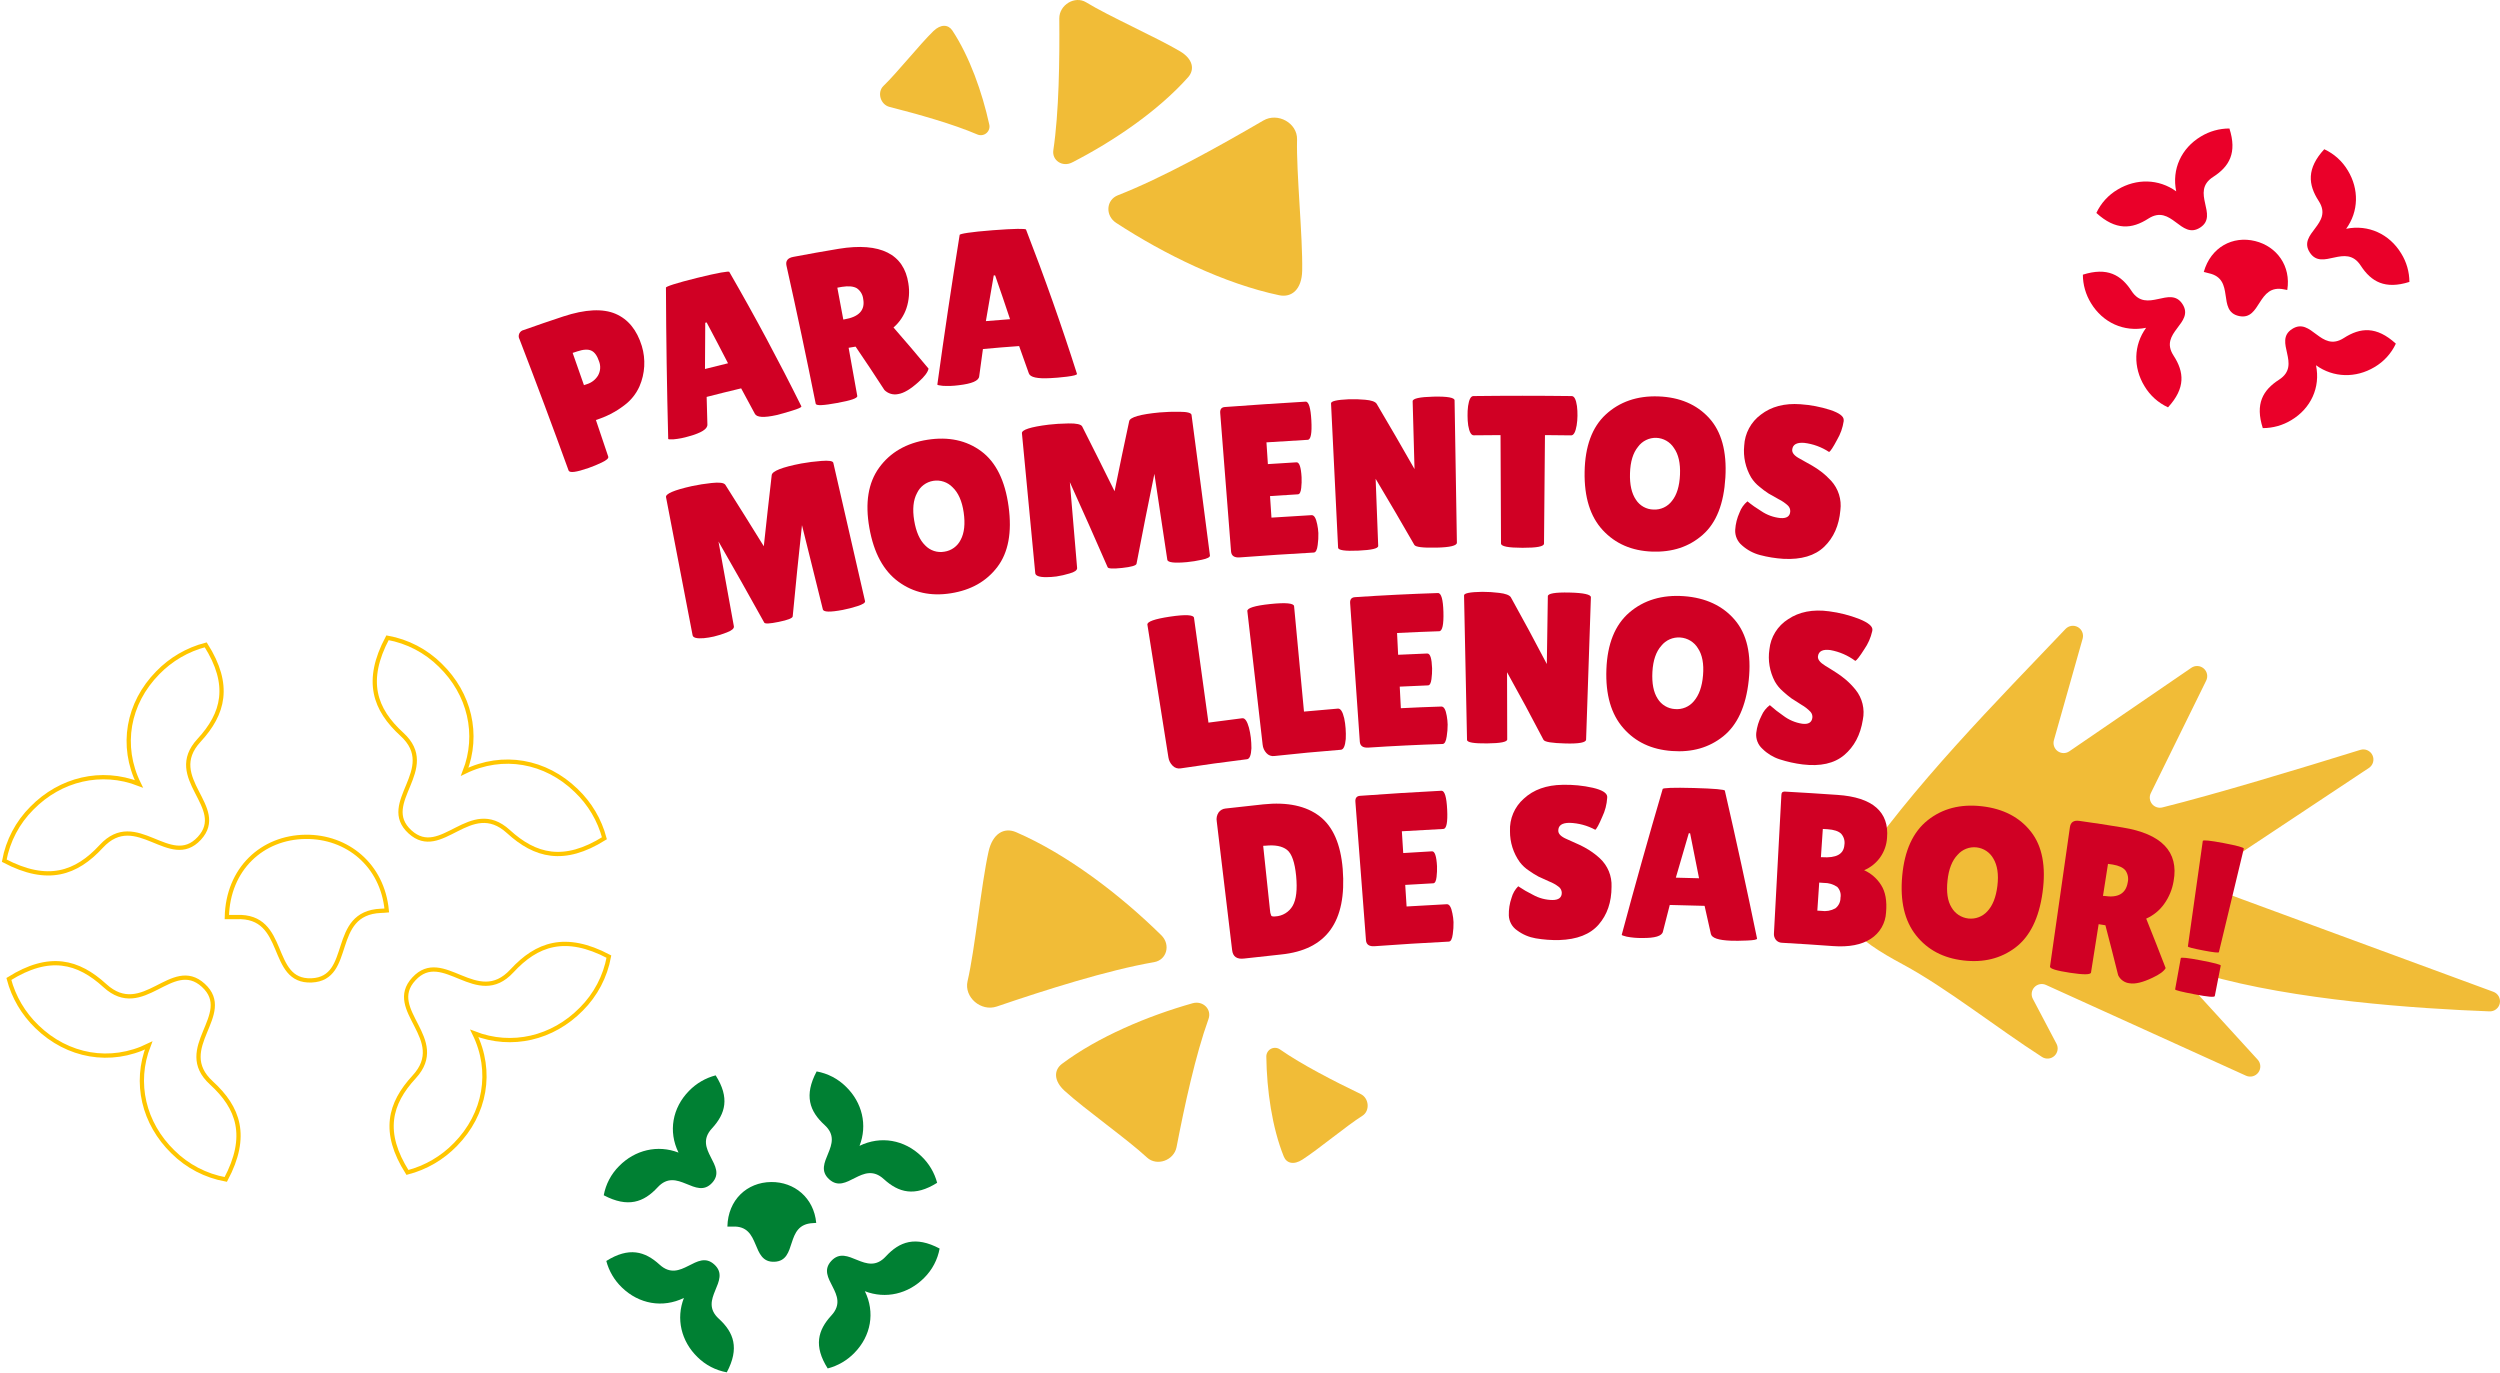 <svg xmlns="http://www.w3.org/2000/svg" width="588" height="323" viewBox="0 0 588 323" fill="none"><path d="M489.851 150.164L483.081 174.091C482.945 174.561 482.958 175.062 483.119 175.525C483.279 175.988 483.578 176.39 483.975 176.676C484.373 176.962 484.849 177.118 485.339 177.124C485.828 177.129 486.308 176.983 486.711 176.705L515.382 157.081C515.816 156.775 516.34 156.623 516.87 156.649C517.4 156.674 517.907 156.876 518.309 157.222C518.712 157.568 518.987 158.039 519.092 158.559C519.196 159.08 519.124 159.62 518.887 160.095L505.872 186.545C505.672 186.952 505.592 187.408 505.642 187.86C505.692 188.311 505.87 188.738 506.155 189.092C506.44 189.445 506.82 189.71 507.251 189.855C507.681 189.999 508.144 190.018 508.584 189.909C521.143 186.783 541.131 180.728 555.134 176.376C555.682 176.201 556.274 176.231 556.802 176.46C557.329 176.689 557.755 177.102 558.002 177.621C558.248 178.14 558.298 178.731 558.142 179.285C557.986 179.838 557.634 180.316 557.153 180.63L520.485 204.963C520.122 205.208 519.834 205.548 519.652 205.945C519.471 206.343 519.401 206.783 519.453 207.217C519.504 207.651 519.674 208.063 519.944 208.407C520.214 208.751 520.573 209.014 520.982 209.168L586.42 233.263C586.957 233.454 587.407 233.832 587.689 234.327C587.971 234.822 588.065 235.403 587.954 235.962C587.844 236.521 587.536 237.022 587.087 237.373C586.638 237.724 586.078 237.902 585.509 237.874C568.443 237.23 539.582 235.26 518.697 229.212C518.199 229.071 517.669 229.096 517.186 229.284C516.703 229.471 516.295 229.811 516.023 230.251C515.75 230.691 515.628 231.209 515.676 231.724C515.724 232.24 515.938 232.726 516.286 233.109L531.004 249.228C531.373 249.633 531.592 250.153 531.622 250.7C531.653 251.248 531.494 251.789 531.172 252.232C530.85 252.676 530.385 252.995 529.855 253.136C529.326 253.277 528.764 253.231 528.264 253.006L481.216 231.658C480.765 231.45 480.26 231.39 479.772 231.484C479.284 231.579 478.838 231.824 478.497 232.185C478.155 232.547 477.936 233.006 477.87 233.498C477.803 233.991 477.893 234.492 478.126 234.931L483.69 245.493C483.934 245.957 484.017 246.489 483.927 247.006C483.837 247.522 483.579 247.995 483.194 248.35C482.808 248.705 482.316 248.923 481.794 248.971C481.272 249.018 480.748 248.892 480.305 248.611C469.505 241.666 457.878 232.394 447.583 226.843C436.538 220.907 429.291 215.37 435.767 205.685C449.538 185.101 470.038 164.531 485.835 147.907C486.201 147.53 486.682 147.285 487.202 147.21C487.722 147.135 488.253 147.233 488.711 147.491C489.169 147.748 489.529 148.15 489.736 148.634C489.942 149.117 489.982 149.655 489.851 150.164Z" fill="#F1BC37"></path><path d="M138.452 110.062C135.53 111.078 133.96 111.295 133.728 110.65C129.991 100.334 126.148 90.055 122.199 79.813C122.081 79.609 122.014 79.379 122.002 79.144C121.99 78.908 122.035 78.672 122.132 78.457C122.229 78.242 122.376 78.053 122.561 77.907C122.746 77.76 122.963 77.659 123.195 77.613C126.269 76.519 129.357 75.461 132.46 74.438C137.688 72.714 141.83 72.539 144.788 73.814C147.745 75.09 149.799 77.62 150.955 81.376C151.9 84.504 151.707 87.867 150.408 90.866C149.61 92.657 148.359 94.21 146.778 95.372C144.788 96.888 142.546 98.042 140.155 98.778C141.132 101.652 142.099 104.525 143.057 107.398C143.19 107.784 142.664 108.253 141.501 108.8C140.507 109.274 139.49 109.695 138.452 110.062ZM134.688 83.002C135.586 85.525 136.471 88.053 137.345 90.585L138.003 90.368C139.109 90.04 140.053 89.313 140.653 88.329C140.943 87.819 141.114 87.251 141.154 86.666C141.194 86.081 141.102 85.495 140.884 84.951C140.449 83.661 139.854 82.836 139.097 82.477C138.34 82.112 137.233 82.161 135.782 82.645L134.688 83.002Z" fill="#D00024"></path><path d="M182.611 97.635C179.681 98.28 177.999 98.189 177.544 97.32C176.483 95.325 175.409 93.332 174.32 91.342C171.61 91.987 168.905 92.657 166.204 93.353C166.26 95.512 166.319 97.668 166.379 99.822C166.449 100.894 164.978 101.812 162.013 102.625C160.844 102.982 159.642 103.217 158.425 103.326C157.612 103.368 157.191 103.34 157.163 103.242C156.855 91.388 156.677 79.528 156.631 67.66C156.554 67.408 158.979 66.595 163.954 65.362C168.93 64.128 171.475 63.715 171.538 63.96C177.551 74.384 183.2 84.922 188.484 95.575C188.533 95.806 187.783 96.142 186.269 96.598C184.755 97.053 183.522 97.432 182.611 97.635ZM165.791 86.793C167.599 86.331 169.414 85.875 171.229 85.441C169.58 82.231 167.903 79.028 166.197 75.832L165.875 75.916C165.847 79.542 165.826 83.168 165.812 86.793H165.791Z" fill="#D00024"></path><path d="M201.63 93.124C201.728 93.656 200.144 94.189 196.906 94.778C193.668 95.366 191.958 95.478 191.853 94.946C189.69 84.12 187.4 73.308 184.985 62.511C184.723 61.347 185.277 60.647 186.646 60.408C190.178 59.736 193.722 59.105 197.278 58.516C207.089 56.918 212.626 59.792 213.649 66.653C213.973 68.602 213.819 70.6 213.201 72.477C212.613 74.24 211.56 75.812 210.152 77.025C212.955 80.231 215.703 83.457 218.394 86.704C218.226 87.545 217.441 88.582 216.053 89.823C214.168 91.54 212.549 92.493 211.231 92.689C210.658 92.811 210.062 92.787 209.5 92.619C208.938 92.452 208.427 92.145 208.014 91.729C205.805 88.309 203.545 84.907 201.237 81.525L199.597 81.798C200.289 85.559 200.966 89.334 201.63 93.124ZM196.941 67.662C197.408 70.157 197.876 72.654 198.343 75.154L198.609 75.112C202.008 74.544 203.515 72.967 203.025 70.325C202.973 69.823 202.814 69.337 202.558 68.901C202.301 68.466 201.954 68.091 201.539 67.802C200.754 67.335 199.586 67.223 198.035 67.466L196.941 67.662Z" fill="#D00024"></path><path d="M247.051 88.937C243.988 89.105 242.299 88.741 241.984 87.816C241.236 85.671 240.475 83.531 239.699 81.396C236.854 81.592 234.015 81.826 231.184 82.097C230.889 84.232 230.597 86.37 230.308 88.51C230.203 89.575 228.584 90.248 225.451 90.612C224.213 90.778 222.962 90.822 221.715 90.745C220.888 90.654 220.475 90.563 220.461 90.458C222.078 78.712 223.827 66.977 225.71 55.255C225.71 54.988 228.254 54.554 233.462 54.154C238.669 53.755 241.304 53.741 241.325 54.007C245.698 65.263 249.693 76.576 253.309 87.949C253.309 88.18 252.517 88.397 250.898 88.601C249.28 88.804 248.018 88.888 247.051 88.937ZM231.857 75.53C233.754 75.366 235.655 75.215 237.561 75.074C236.421 71.631 235.253 68.199 234.057 64.779H233.728C233.102 68.372 232.485 71.956 231.878 75.53H231.857Z" fill="#D00024"></path><path d="M198.191 143.457C195.212 144.018 193.663 143.976 193.53 143.31C191.89 136.713 190.255 130.116 188.624 123.519C187.844 130.672 187.118 137.825 186.445 144.978C186.389 145.403 185.293 145.833 183.158 146.268C181.02 146.709 179.885 146.765 179.738 146.415C176.205 140.042 172.622 133.69 168.987 127.359C170.192 134.017 171.4 140.67 172.61 147.319C172.68 147.824 172.127 148.3 170.935 148.756C169.954 149.145 168.947 149.463 167.921 149.709C167.132 149.892 166.331 150.023 165.525 150.101C163.878 150.235 162.995 150.003 162.896 149.401C160.799 138.589 158.717 127.773 156.652 116.952C156.47 116.167 158.488 115.277 162.714 114.337C164.247 114.011 165.795 113.766 167.354 113.602C169.199 113.401 170.281 113.541 170.599 114.022C173.645 118.83 176.661 123.649 179.647 128.481C180.245 122.874 180.866 117.286 181.511 111.716C181.651 110.798 183.964 109.873 188.463 109.011C190.01 108.733 191.57 108.534 193.138 108.415C194.967 108.268 195.941 108.415 196.004 108.892C198.509 119.727 200.994 130.567 203.461 141.411C203.524 141.775 202.921 142.161 201.646 142.567C200.513 142.934 199.36 143.231 198.191 143.457Z" fill="#D00024"></path><path d="M223.631 139.541C218.915 140.284 214.829 139.387 211.318 136.822C207.806 134.257 205.515 130.052 204.477 124.165C203.44 118.278 204.19 113.547 206.79 109.973C209.39 106.399 213.175 104.212 218.13 103.434C223.085 102.656 227.325 103.567 230.787 106.132C234.249 108.697 236.394 113.043 237.221 119.133C238.048 125.223 237.158 129.961 234.571 133.36C231.985 136.759 228.355 138.799 223.631 139.541ZM219.51 113.092C218.687 113.223 217.907 113.553 217.24 114.053C216.573 114.554 216.039 115.211 215.684 115.965C214.801 117.61 214.579 119.764 215.018 122.427C215.457 125.09 216.322 127.043 217.611 128.286C218.181 128.882 218.889 129.328 219.673 129.585C220.456 129.842 221.291 129.901 222.103 129.758C222.926 129.64 223.707 129.323 224.379 128.835C225.051 128.346 225.593 127.7 225.958 126.954C226.813 125.349 227.044 123.212 226.659 120.528C226.273 117.843 225.383 115.874 224.045 114.606C223.467 114.007 222.753 113.556 221.963 113.292C221.174 113.029 220.332 112.96 219.51 113.092Z" fill="#D00024"></path><path d="M279.165 132.214C276.151 132.488 274.616 132.299 274.546 131.626C273.546 124.898 272.535 118.172 271.512 111.449C270.059 118.499 268.657 125.552 267.307 132.607C267.208 133.023 266.08 133.348 263.922 133.581C261.756 133.812 260.621 133.756 260.508 133.392C257.602 126.72 254.642 120.06 251.629 113.411C252.194 120.144 252.764 126.879 253.339 133.616C253.339 134.128 252.764 134.548 251.538 134.885C250.53 135.192 249.502 135.426 248.461 135.586C247.659 135.69 246.852 135.744 246.043 135.747C244.389 135.747 243.541 135.41 243.492 134.801C242.436 123.839 241.392 112.876 240.359 101.91C240.254 101.104 242.343 100.41 246.667 99.878C247.928 99.724 249.47 99.625 251.334 99.59C253.199 99.555 254.25 99.808 254.523 100.291C257.093 105.365 259.635 110.449 262.148 115.541C263.26 110.033 264.407 104.531 265.59 99.037C265.814 98.126 268.197 97.432 272.745 97.004C274.309 96.87 275.879 96.819 277.448 96.85C279.284 96.85 280.216 97.13 280.251 97.6C281.718 108.626 283.162 119.653 284.582 130.68C284.582 131.051 283.973 131.38 282.669 131.654C281.514 131.914 280.343 132.101 279.165 132.214Z" fill="#D00024"></path><path d="M304.934 108.737C305.6 108.695 306 109.866 306.133 112.242C306.171 113.083 306.143 113.927 306.049 114.765C305.943 115.739 305.691 116.236 305.278 116.264C303.086 116.391 300.897 116.528 298.711 116.678L299.047 121.745C302.201 121.535 305.355 121.341 308.509 121.163C309.09 121.163 309.525 121.864 309.812 123.336C309.955 124.008 310.044 124.69 310.078 125.375C310.105 126.312 310.054 127.25 309.924 128.179C309.784 129.335 309.476 129.931 308.999 129.959C303.196 130.281 297.398 130.662 291.604 131.101C290.315 131.199 289.628 130.73 289.544 129.7C288.698 118.841 287.848 107.985 286.993 97.131C286.923 96.255 287.294 95.779 288.107 95.73C294.424 95.263 300.746 94.842 307.072 94.468C307.815 94.426 308.268 95.903 308.431 98.897C308.595 101.892 308.31 103.409 307.576 103.446C304.339 103.628 301.103 103.827 297.87 104.042L298.206 109.158C300.449 109.013 302.692 108.873 304.934 108.737Z" fill="#D00024"></path><path d="M342.662 127.638C342.662 128.339 341.078 128.732 337.882 128.802C334.687 128.872 332.977 128.668 332.661 128.171C329.676 122.971 326.639 117.784 323.55 112.612C323.756 117.873 323.957 123.136 324.153 128.402C324.153 129.012 322.618 129.369 319.478 129.509C316.339 129.65 314.748 129.418 314.72 128.809L313.059 94.86C313.059 94.355 314.411 94.033 317.208 93.907C318.496 93.862 319.786 93.899 321.069 94.019C322.541 94.145 323.445 94.46 323.781 94.958C326.804 100.065 329.776 105.188 332.696 110.327L332.255 94.376C332.255 93.739 333.874 93.367 337.161 93.29C340.447 93.213 342.101 93.521 342.115 94.159C342.274 105.321 342.457 116.481 342.662 127.638Z" fill="#D00024"></path><path d="M363.151 127.846C363.151 128.547 361.461 128.849 358.09 128.842C354.719 128.835 353.044 128.512 353.037 127.832C353 119.329 352.963 110.83 352.925 102.336C350.823 102.336 348.72 102.352 346.618 102.385C346.022 102.385 345.587 101.621 345.321 100.065C345.217 99.313 345.165 98.554 345.167 97.794C345.152 97.028 345.194 96.262 345.293 95.502C345.517 93.947 345.938 93.162 346.534 93.155C354.233 93.061 361.943 93.061 369.661 93.155C370.264 93.155 370.678 93.94 370.902 95.51C370.995 96.267 371.034 97.031 371.021 97.794C371.013 98.56 370.947 99.323 370.825 100.079C370.558 101.635 370.124 102.406 369.528 102.399C367.482 102.371 365.431 102.35 363.375 102.336C363.291 110.839 363.216 119.343 363.151 127.846Z" fill="#D00024"></path><path d="M388.561 129.737C383.788 129.554 379.947 127.893 376.99 124.712C374.032 121.53 372.596 116.96 372.701 110.982C372.806 105.004 374.446 100.469 377.677 97.491C380.908 94.512 385.05 93.055 390.061 93.237C395.072 93.419 399.066 95.129 401.975 98.311C404.883 101.493 406.18 106.167 405.808 112.328C405.437 118.488 403.706 122.945 400.482 125.784C397.258 128.622 393.34 129.905 388.561 129.737ZM389.57 102.978C388.736 102.952 387.908 103.129 387.158 103.496C386.408 103.862 385.758 104.406 385.267 105.081C384.082 106.532 383.459 108.585 383.375 111.297C383.29 114.01 383.767 116.07 384.776 117.542C385.222 118.237 385.833 118.812 386.554 119.214C387.276 119.616 388.085 119.834 388.911 119.848C389.742 119.89 390.57 119.728 391.324 119.376C392.078 119.024 392.734 118.493 393.235 117.829C394.378 116.428 395.015 114.367 395.135 111.655C395.254 108.943 394.777 106.847 393.698 105.347C393.251 104.65 392.642 104.071 391.923 103.658C391.205 103.246 390.398 103.013 389.57 102.978Z" fill="#D00024"></path><path d="M410.999 117.917C412.027 118.759 413.114 119.527 414.251 120.216C415.591 121.127 417.138 121.688 418.75 121.849C420.208 121.957 420.979 121.452 421.063 120.335C421.082 120.078 421.045 119.82 420.955 119.578C420.866 119.337 420.726 119.117 420.544 118.934C419.895 118.328 419.161 117.821 418.365 117.427C417.293 116.845 416.494 116.39 415.954 116.067C415.22 115.589 414.518 115.065 413.851 114.497C413.071 113.889 412.402 113.149 411.875 112.311C410.55 110.055 409.976 107.436 410.235 104.833C410.304 103.398 410.693 101.997 411.372 100.731C412.051 99.466 413.003 98.367 414.16 97.516C416.606 95.624 419.71 94.804 423.467 95.077C425.849 95.237 428.202 95.687 430.475 96.416C432.578 97.117 433.636 97.901 433.636 98.749V99.051C433.407 100.597 432.881 102.084 432.087 103.431C431.162 105.176 430.538 106.129 430.209 106.311C428.444 105.145 426.43 104.409 424.329 104.16C422.556 104.027 421.631 104.573 421.526 105.786C421.47 106.529 422.072 107.237 423.32 107.888C423.586 108.047 423.972 108.265 424.476 108.54L426.214 109.514C426.942 109.939 427.644 110.408 428.317 110.916C429.166 111.565 429.956 112.287 430.679 113.075C431.522 114 432.154 115.099 432.531 116.293C432.907 117.488 433.019 118.75 432.858 119.992C432.543 123.601 431.267 126.461 429.067 128.584C426.866 130.708 423.656 131.661 419.451 131.437C417.595 131.321 415.754 131.022 413.957 130.547C412.397 130.138 410.957 129.367 409.751 128.297C409.211 127.856 408.782 127.295 408.498 126.659C408.215 126.022 408.085 125.328 408.119 124.631C408.207 123.218 408.554 121.834 409.142 120.546C409.516 119.52 410.157 118.612 410.999 117.917Z" fill="#D00024"></path><path d="M274.809 178.133L269.868 146.925C269.756 146.224 271.529 145.579 275.188 145.033C278.846 144.486 280.731 144.605 280.829 145.306C281.96 153.529 283.093 161.748 284.229 169.961C286.878 169.597 289.527 169.254 292.176 168.931C292.8 168.854 293.325 169.59 293.753 171.146C293.952 171.92 294.099 172.707 294.194 173.501C294.288 174.327 294.335 175.157 294.335 175.989C294.258 177.636 293.914 178.491 293.304 178.568C288.1 179.208 282.899 179.925 277.704 180.719C277.359 180.782 277.003 180.756 276.67 180.646C276.337 180.536 276.037 180.344 275.797 180.089C275.264 179.562 274.917 178.875 274.809 178.133Z" fill="#D00024"></path><path d="M296.969 175.118L293.373 143.727C293.296 143.026 295.091 142.451 298.763 142.066C302.435 141.68 304.314 141.877 304.37 142.585C305.141 150.84 305.916 159.101 306.696 167.366C309.355 167.114 312.016 166.88 314.679 166.665C315.303 166.616 315.793 167.366 316.158 168.95C316.322 169.731 316.432 170.523 316.487 171.319C316.552 172.149 316.564 172.983 316.522 173.814C316.375 175.454 315.997 176.295 315.387 176.344C310.163 176.755 304.944 177.246 299.73 177.816C299.383 177.865 299.03 177.826 298.702 177.704C298.374 177.581 298.082 177.379 297.852 177.115C297.346 176.564 297.036 175.862 296.969 175.118Z" fill="#D00024"></path><path d="M335.694 153.703C336.395 153.703 336.746 154.852 336.83 157.207C336.843 158.048 336.794 158.889 336.682 159.723C336.556 160.697 336.283 161.188 335.87 161.202C333.655 161.286 331.433 161.384 329.219 161.496C329.303 163.185 329.387 164.881 329.478 166.57C332.65 166.407 335.83 166.276 339.016 166.178C339.605 166.178 340.026 166.879 340.278 168.378C340.401 169.054 340.471 169.738 340.488 170.425C340.49 171.364 340.415 172.301 340.264 173.228C340.096 174.385 339.773 174.966 339.297 174.987C333.484 175.17 327.677 175.452 321.874 175.835C320.577 175.926 319.897 175.45 319.827 174.434C319.07 163.571 318.311 152.71 317.55 141.852C317.486 140.968 317.879 140.499 318.713 140.45C325.207 140.015 331.709 139.693 338.217 139.483C338.984 139.483 339.409 140.968 339.493 143.94C339.577 146.912 339.248 148.421 338.505 148.467C335.197 148.575 331.891 148.713 328.588 148.881L328.84 154.004C331.125 153.887 333.41 153.787 335.694 153.703Z" fill="#D00024"></path><path d="M373.05 173.939C373.05 174.64 371.417 174.948 368.221 174.864C365.026 174.78 363.316 174.52 363.028 174.002C360.262 168.685 357.405 163.386 354.457 158.107L354.499 173.904C354.499 174.513 352.922 174.815 349.782 174.85C346.643 174.885 345.059 174.625 345.045 174.016C344.806 162.69 344.573 151.362 344.344 140.032C344.344 139.527 345.745 139.24 348.633 139.198C349.957 139.197 351.279 139.279 352.593 139.443C354.099 139.618 355.018 139.969 355.347 140.473C358.248 145.688 361.071 150.923 363.813 156.179C363.897 150.867 363.977 145.552 364.051 140.235C364.051 139.59 365.761 139.289 369.14 139.366C372.518 139.443 374.2 139.836 374.179 140.481C373.795 151.629 373.419 162.781 373.05 173.939Z" fill="#D00024"></path><path d="M393.223 176.635C388.457 176.291 384.679 174.532 381.806 171.252C378.932 167.972 377.601 163.389 377.825 157.418C378.049 151.447 379.836 146.975 383.229 144.06C386.621 141.144 390.938 139.855 396.047 140.219C401.156 140.583 405.214 142.483 408.045 145.826C410.877 149.169 411.949 153.878 411.304 159.99C410.659 166.101 408.641 170.502 405.312 173.173C401.983 175.843 397.981 176.992 393.223 176.635ZM395.199 149.94C394.356 149.877 393.51 150.02 392.735 150.357C391.959 150.694 391.278 151.215 390.749 151.874C389.494 153.276 388.793 155.336 388.646 158.02C388.499 160.705 388.898 162.807 389.88 164.328C390.311 165.037 390.908 165.63 391.62 166.056C392.332 166.482 393.137 166.729 393.965 166.774C394.798 166.847 395.637 166.717 396.408 166.395C397.18 166.072 397.861 165.568 398.395 164.924C399.6 163.522 400.329 161.532 400.553 158.833C400.778 156.135 400.385 154.005 399.348 152.463C398.91 151.74 398.304 151.133 397.582 150.694C396.86 150.255 396.042 149.996 395.199 149.94Z" fill="#D00024"></path><path d="M416.266 165.852C417.26 166.746 418.314 167.573 419.419 168.326C420.716 169.315 422.238 169.965 423.849 170.218C425.311 170.414 426.117 169.947 426.267 168.817C426.297 168.565 426.274 168.31 426.198 168.068C426.122 167.826 425.995 167.603 425.825 167.415C425.208 166.769 424.499 166.216 423.723 165.775C422.678 165.13 421.893 164.625 421.375 164.275C420.658 163.756 419.974 163.192 419.328 162.586C418.576 161.935 417.941 161.16 417.45 160.294C416.226 157.975 415.776 155.325 416.167 152.732C416.312 151.295 416.783 149.911 417.543 148.683C418.303 147.455 419.333 146.417 420.555 145.647C423.148 143.895 426.386 143.257 430.219 143.782C432.646 144.094 435.025 144.702 437.305 145.591C439.421 146.446 440.449 147.298 440.389 148.149L440.347 148.45C440.008 149.979 439.372 151.427 438.475 152.711C437.419 154.379 436.719 155.29 436.373 155.444C434.644 154.158 432.641 153.287 430.521 152.9C428.727 152.657 427.748 153.139 427.584 154.344C427.486 155.087 428.054 155.823 429.28 156.573C429.547 156.748 429.925 156.993 430.423 157.274C430.92 157.554 431.488 157.974 432.126 158.36C432.834 158.831 433.514 159.341 434.165 159.888C434.982 160.594 435.734 161.37 436.415 162.208C437.207 163.187 437.773 164.33 438.071 165.553C438.369 166.777 438.392 168.052 438.139 169.286C437.571 172.867 436.092 175.629 433.745 177.605C431.397 179.581 428.138 180.289 424.01 179.799C422.165 179.571 420.346 179.167 418.578 178.593C417.047 178.098 415.654 177.248 414.514 176.112C413.995 175.647 413.595 175.067 413.344 174.418C413.093 173.768 412.999 173.069 413.07 172.377C413.23 170.969 413.648 169.603 414.303 168.347C414.725 167.356 415.402 166.495 416.266 165.852Z" fill="#D00024"></path><path d="M289.797 223.461L286.181 193.198C286.045 192.469 286.199 191.715 286.609 191.096C286.799 190.832 287.044 190.612 287.327 190.451C287.61 190.29 287.924 190.192 288.249 190.164C291.215 189.818 294.182 189.491 297.149 189.183C302.798 188.594 307.227 189.554 310.381 191.986C313.535 194.418 315.329 198.567 315.806 204.37C316.794 216.81 311.972 223.398 301.354 224.491C298.453 224.79 295.556 225.108 292.664 225.444C290.926 225.673 289.97 225.012 289.797 223.461ZM297.1 198.931L298.698 214.041C298.713 214.495 298.813 214.942 298.992 215.359C299.119 215.534 299.434 215.597 299.953 215.541C300.791 215.5 301.605 215.249 302.32 214.81C303.035 214.372 303.629 213.76 304.046 213.032C304.887 211.551 305.155 209.215 304.852 206.024C304.536 202.8 303.821 200.754 302.693 199.877C301.565 199.001 299.89 198.679 297.626 198.91L297.1 198.931Z" fill="#D00024"></path><path d="M336.801 200.231C337.467 200.189 337.859 201.36 337.986 203.736C338.015 204.578 337.98 205.422 337.88 206.259C337.773 207.226 337.514 207.724 337.102 207.752C334.902 207.864 332.708 207.997 330.508 208.13C330.615 209.826 330.722 211.517 330.83 213.204C333.988 213.008 337.152 212.83 340.319 212.671C340.901 212.671 341.336 213.372 341.609 214.844C341.753 215.518 341.839 216.202 341.868 216.89C341.887 217.828 341.828 218.766 341.693 219.694C341.546 220.85 341.237 221.446 340.761 221.467C334.953 221.761 329.143 222.121 323.331 222.546C322.041 222.644 321.355 222.168 321.277 221.145C320.441 210.286 319.612 199.43 318.789 188.577C318.719 187.693 319.098 187.224 319.911 187.175C326.284 186.708 332.659 186.31 339.037 185.983C339.787 185.983 340.228 187.427 340.375 190.42C340.523 193.412 340.221 194.926 339.485 194.968C336.215 195.132 332.958 195.314 329.716 195.515C329.821 197.225 329.933 198.928 330.038 200.638C332.295 200.484 334.544 200.351 336.801 200.231Z" fill="#D00024"></path><path d="M357.083 208.451C358.186 209.195 359.338 209.862 360.532 210.449C361.946 211.241 363.536 211.665 365.157 211.682C366.615 211.682 367.344 211.086 367.33 209.972C367.322 209.716 367.261 209.465 367.15 209.234C367.039 209.003 366.88 208.799 366.685 208.633C365.986 208.084 365.209 207.643 364.379 207.323C363.265 206.832 362.424 206.454 361.863 206.18C361.086 205.762 360.337 205.294 359.62 204.779C358.789 204.24 358.057 203.562 357.455 202.774C355.929 200.648 355.121 198.089 355.149 195.472C355.087 194.035 355.348 192.603 355.913 191.281C356.478 189.958 357.333 188.78 358.415 187.832C360.686 185.73 363.734 184.637 367.526 184.588C369.919 184.527 372.311 184.762 374.647 185.288C376.819 185.8 377.94 186.494 378.011 187.335V187.643C377.917 189.203 377.52 190.729 376.84 192.136C376.069 193.948 375.525 194.958 375.207 195.163C373.343 194.156 371.27 193.597 369.152 193.53C367.372 193.53 366.491 194.152 366.51 195.395C366.51 196.137 367.169 196.789 368.486 197.35L369.699 197.897L371.521 198.717C372.281 199.072 373.018 199.475 373.728 199.922C374.635 200.494 375.489 201.146 376.279 201.87C377.198 202.719 377.921 203.759 378.397 204.916C378.872 206.073 379.09 207.32 379.034 208.57C379.034 212.201 378.004 215.158 375.999 217.464C373.995 219.77 370.904 220.968 366.727 221.101C364.873 221.144 363.019 221.008 361.19 220.695C359.607 220.426 358.111 219.785 356.824 218.824C356.247 218.434 355.77 217.913 355.431 217.304C355.093 216.695 354.903 216.016 354.876 215.319C354.836 213.904 355.054 212.493 355.521 211.156C355.798 210.135 356.337 209.202 357.083 208.451Z" fill="#D00024"></path><path d="M407.144 221.256C404.193 221.144 402.609 220.618 402.399 219.658C401.915 217.458 401.418 215.257 400.92 213.056C398.192 212.972 395.461 212.902 392.727 212.846C392.19 214.935 391.655 217.023 391.122 219.112C390.898 220.163 389.258 220.653 386.217 220.618C385.003 220.638 383.792 220.532 382.6 220.303C381.815 220.114 381.423 219.967 381.43 219.869C384.499 208.417 387.709 196.988 391.059 185.583C391.059 185.31 393.505 185.205 398.383 185.338C403.261 185.471 405.7 185.703 405.686 185.969C408.349 197.556 410.874 209.155 413.262 220.766C413.262 221.004 412.456 221.151 410.893 221.214C409.33 221.277 408.062 221.298 407.144 221.256ZM394.157 206.426L399.617 206.567C398.934 203.039 398.234 199.514 397.514 195.991H397.199C396.185 199.462 395.171 202.941 394.157 206.426Z" fill="#D00024"></path><path d="M443.83 197.071C443.731 198.714 443.174 200.297 442.223 201.641C441.272 202.984 439.964 204.035 438.448 204.675C440.098 205.423 441.49 206.642 442.449 208.18C443.459 209.763 443.842 211.913 443.599 214.627C443.533 215.871 443.172 217.081 442.546 218.157C441.919 219.233 441.045 220.145 439.996 220.816C437.838 222.217 434.887 222.792 431.124 222.519C427.124 222.224 423.12 221.965 419.111 221.741C418.845 221.734 418.583 221.672 418.341 221.558C418.1 221.445 417.885 221.283 417.71 221.082C417.348 220.638 417.177 220.068 417.233 219.498L418.978 187.035C418.961 186.781 419.041 186.531 419.203 186.334C419.44 186.197 419.717 186.148 419.987 186.194C424.038 186.418 428.091 186.673 432.147 186.958C440.48 187.505 444.37 191.009 443.83 197.071ZM428.727 194.969C428.577 197.183 428.428 199.398 428.278 201.613H428.545C431.888 201.844 433.64 200.912 433.801 198.725C433.881 198.254 433.852 197.77 433.717 197.311C433.583 196.852 433.345 196.43 433.023 196.076C432.406 195.487 431.348 195.137 429.834 195.032L428.727 194.969ZM427.879 207.584L427.437 214.179L428.369 214.235C429.502 214.406 430.659 214.202 431.663 213.653C432.05 213.36 432.361 212.98 432.573 212.544C432.785 212.108 432.891 211.629 432.883 211.144C432.968 210.688 432.943 210.218 432.809 209.775C432.674 209.331 432.435 208.925 432.112 208.593C431.185 207.968 430.09 207.643 428.972 207.661L427.879 207.584Z" fill="#D00024"></path><path d="M461.818 225.901C457.073 225.355 453.373 223.406 450.667 220.007C447.962 216.608 446.855 211.947 447.401 205.99C447.948 200.033 449.931 195.674 453.394 192.92C456.856 190.165 461.103 189.058 466.142 189.633C471.181 190.207 475.029 192.226 477.692 195.632C480.355 199.038 481.245 203.804 480.411 209.887C479.577 215.97 477.425 220.294 474.019 222.867C470.613 225.439 466.555 226.448 461.818 225.901ZM464.894 199.304C464.063 199.211 463.221 199.322 462.442 199.627C461.663 199.933 460.97 200.423 460.423 201.056C459.124 202.407 458.335 204.425 458.054 207.112C457.767 209.782 458.054 211.898 458.993 213.419C459.401 214.136 459.973 214.747 460.662 215.201C461.351 215.655 462.138 215.939 462.958 216.032C463.778 216.124 464.608 216.021 465.38 215.731C466.153 215.442 466.846 214.974 467.403 214.365C468.658 213.048 469.457 211.05 469.786 208.359C470.116 205.668 469.786 203.53 468.847 201.953C468.447 201.229 467.88 200.61 467.192 200.149C466.504 199.689 465.717 199.399 464.894 199.304Z" fill="#D00024"></path><path d="M491.806 228.731C491.722 229.27 490.082 229.284 486.9 228.801C483.718 228.317 482.092 227.841 482.162 227.336C483.718 216.408 485.279 205.479 486.844 194.551C487.012 193.38 487.748 192.883 489.059 193.072C492.432 193.539 495.801 194.053 499.165 194.614C508.451 196.099 512.481 200.382 511.233 207.229C510.916 209.182 510.148 211.035 508.991 212.639C507.921 214.135 506.468 215.317 504.786 216.059C506.341 219.933 507.867 223.811 509.362 227.693C508.948 228.45 507.904 229.207 506.243 229.978C503.98 231.057 502.192 231.492 500.882 231.268C500.309 231.209 499.76 231.004 499.289 230.673C498.818 230.342 498.44 229.895 498.191 229.375C497.219 225.46 496.219 221.542 495.191 217.622L493.6 217.37C492.993 221.15 492.395 224.937 491.806 228.731ZM495.801 203.185L494.623 210.719H494.883C498.156 211.238 500.006 210.186 500.44 207.544C500.554 207.066 500.566 206.57 500.476 206.087C500.385 205.604 500.194 205.145 499.915 204.741C499.368 204.054 498.361 203.587 496.894 203.339L495.801 203.185Z" fill="#D00024"></path><path d="M512.922 225.351C512.964 225.119 514.555 225.287 517.688 225.883C520.821 226.479 522.363 226.899 522.321 227.096C521.853 229.488 521.386 231.88 520.919 234.272C520.856 234.602 519.279 234.461 516.181 233.866C513.084 233.27 511.549 232.899 511.591 232.695C512.025 230.233 512.469 227.785 512.922 225.351ZM521.886 223.949C521.844 224.145 520.611 224.005 518.186 223.542C515.761 223.08 514.555 222.771 514.59 222.603C515.777 214.333 516.945 206.061 518.095 197.786C518.144 197.52 519.777 197.681 523 198.291C526.224 198.901 527.794 199.349 527.745 199.581C525.787 207.682 523.834 215.805 521.886 223.949Z" fill="#D00024"></path><path d="M238.956 195.715C236.152 194.524 233.461 196.045 232.508 200.285C230.77 208.092 229.326 223.23 227.567 230.785C226.705 234.535 230.728 238.004 234.456 236.729C246.069 232.769 260.444 228.206 271.461 226.293C274.425 225.774 275.386 222.207 273.157 219.985C263.513 210.489 251.003 200.916 238.956 195.715Z" fill="#F1BC37"></path><path d="M301.949 272.023C302.594 273.606 304.283 274.069 306.35 272.723C310.142 270.27 316.73 264.769 320.43 262.435C322.267 261.272 322.021 258.279 320.024 257.312C313.786 254.298 306.203 250.423 301.017 246.799C300.699 246.584 300.327 246.464 299.943 246.451C299.56 246.438 299.18 246.534 298.848 246.727C298.517 246.92 298.247 247.203 298.069 247.543C297.891 247.883 297.812 248.267 297.842 248.649C297.947 256.345 299.174 265.154 301.949 272.023Z" fill="#F1BC37"></path><path d="M249.775 250.218C247.827 251.69 247.813 254.199 250.399 256.568C255.172 260.913 265.208 267.999 269.791 272.26C272.069 274.362 276.099 272.961 276.723 269.814C278.601 260.086 281.166 248.186 284.236 239.678C285.063 237.393 282.946 235.283 280.507 235.963C269.98 238.935 258.255 243.855 249.775 250.218Z" fill="#F1BC37"></path><path d="M300.869 69.441C303.827 70.058 306.181 68.04 306.273 63.681C306.427 55.684 304.871 40.553 305.067 32.809C305.172 28.961 300.54 26.361 297.141 28.344C286.537 34.532 273.354 41.856 262.94 45.921C260.136 47.014 259.905 50.708 262.526 52.425C273.866 59.833 288.023 66.736 300.869 69.441Z" fill="#F1BC37"></path><path d="M223.98 7.156C223.034 5.754 221.282 5.614 219.523 7.324C216.292 10.471 210.93 17.199 207.797 20.199C206.235 21.706 207.062 24.586 209.199 25.14C215.913 26.857 224.113 29.148 229.909 31.643C230.264 31.789 230.652 31.832 231.03 31.767C231.408 31.703 231.76 31.534 232.047 31.279C232.333 31.024 232.542 30.693 232.65 30.325C232.758 29.957 232.76 29.567 232.656 29.198C231.016 21.727 228.066 13.337 223.98 7.156Z" fill="#F1BC37"></path><path d="M279.437 18.174C281.056 16.345 280.58 13.878 277.566 12.077C272.022 8.79 260.788 3.814 255.455 0.541C252.805 -1.071 249.147 1.137 249.147 4.311C249.231 14.221 249.077 26.395 247.745 35.324C247.388 37.727 249.883 39.367 252.133 38.225C261.881 33.242 272.394 26.087 279.437 18.174Z" fill="#F1BC37"></path><path fill-rule="evenodd" clip-rule="evenodd" d="M89.598 214.224C90.062 214.224 90.517 214.173 90.966 214.137C89.959 203.46 81.672 196.718 71.862 196.826C61.68 196.939 53.599 204.349 53.352 215.689C54.09 215.689 54.844 215.689 55.618 215.689C67.824 215.175 63.09 231.016 73.282 230.59C83.324 230.137 77.387 214.743 89.598 214.224Z" stroke="#FFC600" stroke-miterlimit="10"></path><path fill-rule="evenodd" clip-rule="evenodd" d="M107.124 269.177C114.151 262.029 115.969 251.999 111.559 243.054C120.383 246.486 129.987 244.195 136.715 237.356C140.093 233.987 142.361 229.675 143.215 224.993C132.971 219.588 126.254 222.013 120.409 228.353C112.148 237.309 104.227 222.773 97.334 230.249C90.534 237.623 105.668 244.333 97.406 253.294C91.634 259.553 89.811 266.263 95.827 275.759C100.129 274.642 104.039 272.364 107.124 269.177Z" stroke="#FFC600" stroke-miterlimit="10"></path><path fill-rule="evenodd" clip-rule="evenodd" d="M8.7 241.488C15.887 248.481 25.966 250.295 34.95 245.902C31.506 254.683 33.804 264.245 40.681 270.935C44.065 274.299 48.398 276.556 53.104 277.404C58.531 267.21 56.099 260.525 49.728 254.709C40.728 246.488 55.335 238.611 47.817 231.746C40.413 224.979 33.67 240.039 24.665 231.818C18.376 226.074 11.628 224.265 2.086 230.251C3.213 234.53 5.501 238.417 8.7 241.488Z" stroke="#FFC600" stroke-miterlimit="10"></path><path fill-rule="evenodd" clip-rule="evenodd" d="M37.096 158.246C30.069 165.398 28.247 175.428 32.661 184.369C23.832 180.942 14.228 183.228 7.506 190.072C4.126 193.44 1.857 197.752 1 202.435C11.249 207.835 17.961 205.415 23.811 199.074C32.073 190.113 39.988 204.649 46.886 197.173C53.681 189.8 38.547 183.089 46.809 174.133C52.586 167.875 54.404 161.159 48.389 151.664C44.088 152.782 40.18 155.06 37.096 158.246Z" stroke="#FFC600" stroke-miterlimit="10"></path><path fill-rule="evenodd" clip-rule="evenodd" d="M135.52 185.932C128.333 178.938 118.254 177.125 109.296 181.508C112.74 172.721 110.442 163.164 103.565 156.469C100.181 153.105 95.847 150.848 91.142 150C85.715 160.194 88.147 166.879 94.518 172.701C103.523 180.922 88.916 188.799 96.429 195.658C103.838 202.425 110.581 187.365 119.581 195.586C125.87 201.331 132.618 203.145 142.16 197.159C141.027 192.879 138.73 188.994 135.52 185.932Z" stroke="#FFC600" stroke-miterlimit="10"></path><path fill-rule="evenodd" clip-rule="evenodd" d="M191.217 287.676C191.475 287.676 191.727 287.648 191.977 287.628C191.417 281.697 186.814 277.952 181.364 278.012C175.708 278.075 171.22 282.19 171.082 288.49C171.492 288.49 171.911 288.49 172.341 288.49C179.122 288.204 176.491 297.004 182.153 296.767C187.732 296.516 184.433 287.965 191.217 287.676Z" fill="#008033"></path><path fill-rule="evenodd" clip-rule="evenodd" d="M200.952 318.202C204.856 314.232 205.865 308.66 203.416 303.691C208.318 305.598 213.652 304.325 217.39 300.526C219.266 298.655 220.526 296.259 221.001 293.658C215.31 290.656 211.579 292.003 208.332 295.525C203.743 300.5 199.343 292.425 195.514 296.578C191.737 300.674 200.143 304.402 195.554 309.38C192.347 312.856 191.335 316.584 194.676 321.858C197.067 321.238 199.238 319.973 200.952 318.202Z" fill="#008033"></path><path fill-rule="evenodd" clip-rule="evenodd" d="M146.276 302.821C150.268 306.706 155.867 307.714 160.858 305.273C158.944 310.151 160.221 315.463 164.041 319.179C165.921 321.048 168.328 322.301 170.942 322.773C173.957 317.11 172.606 313.396 169.066 310.165C164.067 305.599 172.181 301.223 168.005 297.41C163.892 293.651 160.146 302.017 155.144 297.45C151.651 294.259 147.902 293.254 142.602 296.579C143.228 298.956 144.499 301.116 146.276 302.821Z" fill="#008033"></path><path fill-rule="evenodd" clip-rule="evenodd" d="M162.051 256.581C158.148 260.554 157.135 266.125 159.588 271.092C154.683 269.188 149.348 270.458 145.614 274.26C143.736 276.131 142.476 278.526 142 281.127C147.693 284.127 151.422 282.783 154.672 279.261C159.261 274.283 163.658 282.358 167.49 278.205C171.264 274.109 162.857 270.381 167.447 265.406C170.656 261.93 171.666 258.199 168.324 252.924C165.935 253.546 163.764 254.811 162.051 256.581Z" fill="#008033"></path><path fill-rule="evenodd" clip-rule="evenodd" d="M216.727 271.96C212.735 268.075 207.136 267.068 202.16 269.502C204.073 264.622 202.796 259.313 198.976 255.594C197.097 253.725 194.689 252.471 192.075 252C189.061 257.663 190.411 261.376 193.951 264.61C198.953 269.177 190.839 273.553 195.012 277.363C199.128 281.122 202.874 272.756 207.873 277.323C211.366 280.514 215.115 281.522 220.416 278.196C219.786 275.819 218.51 273.661 216.727 271.96Z" fill="#008033"></path><path fill-rule="evenodd" clip-rule="evenodd" d="M537.248 68.069C537.488 68.131 537.73 68.165 537.967 68.207C538.88 62.556 535.504 57.962 530.421 56.701C525.146 55.392 519.978 58.135 518.328 63.96C518.709 64.059 519.098 64.16 519.498 64.264C525.873 65.637 521.301 73.185 526.623 74.333C531.872 75.447 530.87 66.698 537.248 68.069Z" fill="#EA0029"></path><path fill-rule="evenodd" clip-rule="evenodd" d="M538.927 98.808C543.517 96.059 545.802 91.122 544.725 85.909C548.822 88.866 554.091 88.972 558.484 86.342C560.682 85.055 562.432 83.132 563.502 80.828C558.935 76.661 555.14 77.012 551.269 79.503C545.8 83.02 543.659 74.448 539.095 77.385C534.593 80.281 541.51 85.779 536.039 89.299C532.217 91.758 530.375 94.98 532.208 100.692C534.581 100.693 536.906 100.041 538.927 98.808Z" fill="#EA0029"></path><path fill-rule="evenodd" clip-rule="evenodd" d="M491.798 71.295C494.572 75.872 499.535 78.162 504.766 77.098C501.808 81.172 501.712 86.42 504.367 90.799C505.663 92.991 507.599 94.738 509.916 95.808C514.087 91.27 513.728 87.491 511.218 83.631C507.672 78.176 516.275 76.067 513.313 71.512C510.396 67.023 504.891 73.898 501.343 68.442C498.865 64.63 495.622 62.79 489.889 64.602C489.897 66.963 490.558 69.279 491.798 71.295Z" fill="#EA0029"></path><path fill-rule="evenodd" clip-rule="evenodd" d="M517.642 32.105C513.052 34.856 510.764 39.793 511.845 45.004C507.744 42.048 502.476 41.941 498.085 44.574C495.887 45.86 494.136 47.783 493.065 50.087C497.634 54.252 501.426 53.903 505.299 51.413C510.77 47.892 512.908 56.464 517.475 53.528C521.974 50.631 515.057 45.133 520.527 41.615C524.352 39.158 526.192 35.933 524.359 30.22C521.987 30.22 519.663 30.872 517.642 32.105Z" fill="#EA0029"></path><path fill-rule="evenodd" clip-rule="evenodd" d="M564.768 59.617C561.994 55.039 557.031 52.75 551.815 53.812C554.773 49.735 554.869 44.489 552.215 40.108C550.918 37.916 548.983 36.169 546.665 35.099C542.494 39.636 542.853 43.416 545.363 47.279C548.911 52.734 540.308 54.843 543.269 59.395C546.188 63.885 551.693 57.01 555.238 62.465C557.716 66.276 560.959 68.119 566.691 66.308C566.68 63.945 566.015 61.63 564.768 59.617Z" fill="#EA0029"></path></svg>